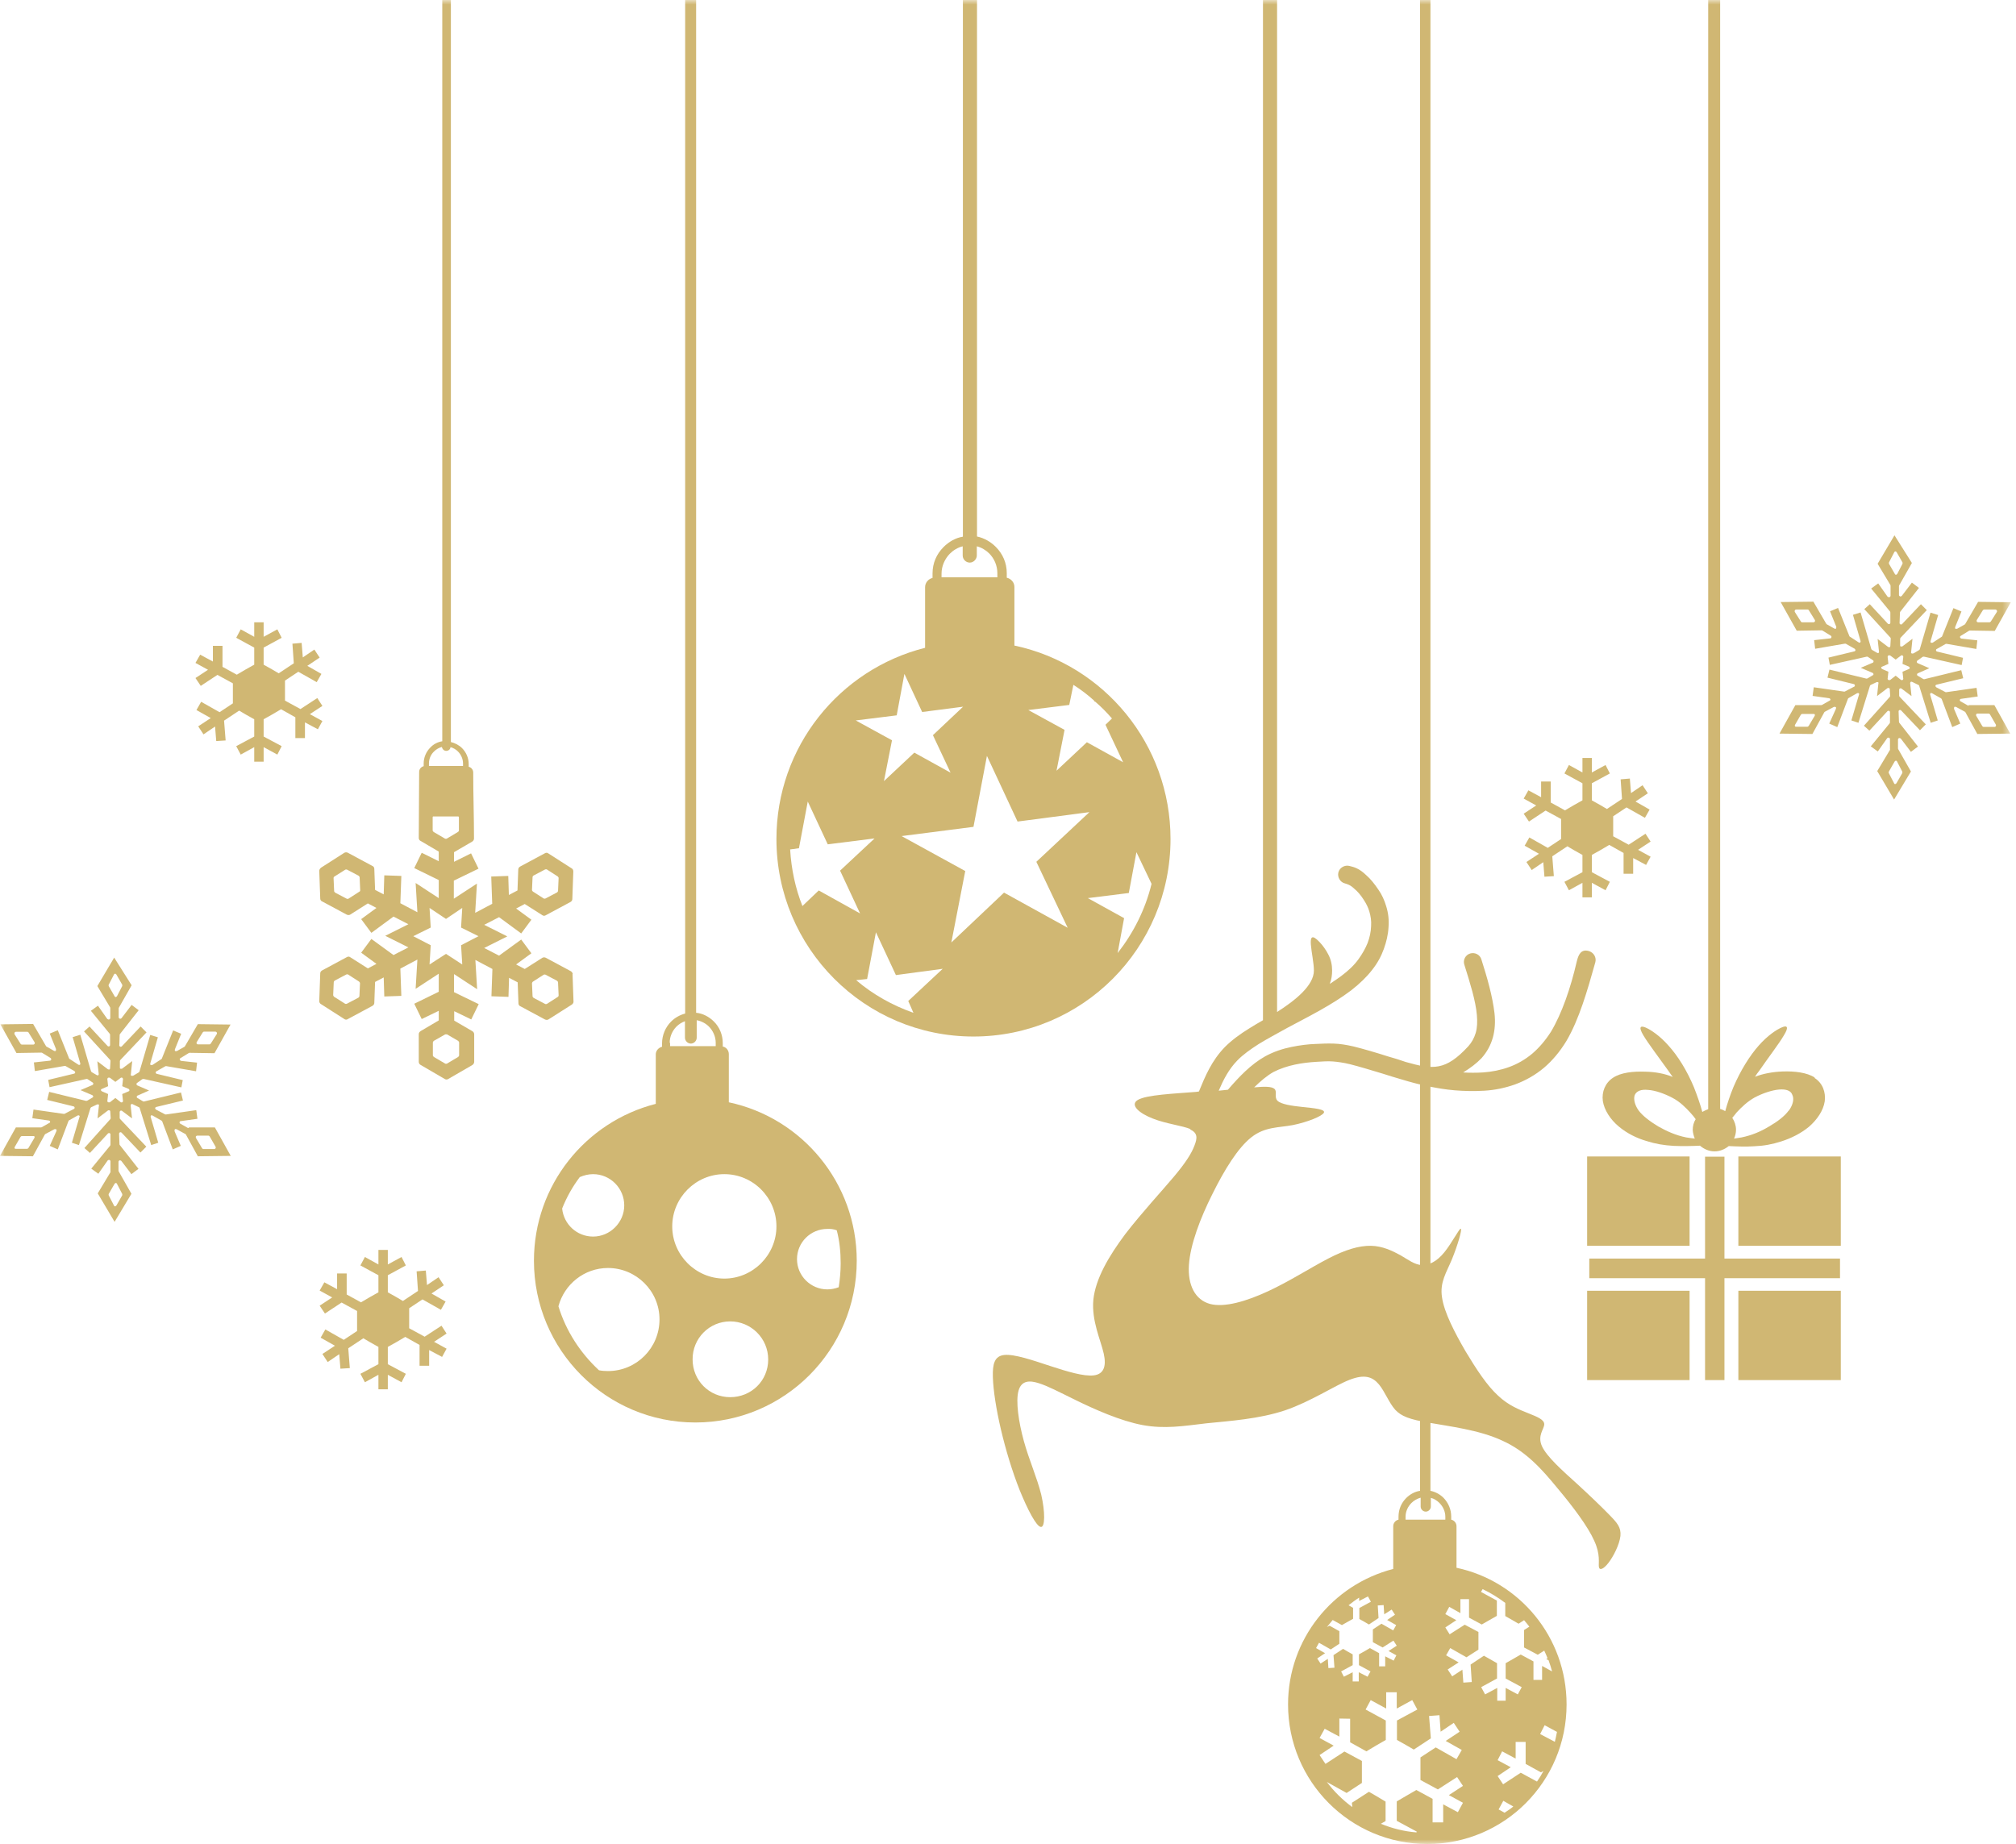 <svg width="223" height="204" viewBox="0 0 223 204" fill="none" xmlns="http://www.w3.org/2000/svg">
<mask id="mask0_53_132" style="mask-type:alpha" maskUnits="userSpaceOnUse" x="0" y="0" width="223" height="204">
<rect width="222.426" height="204" fill="#D9D9D9"/>
</mask>
<g mask="url(#mask0_53_132)">
<path d="M176.082 88.542L177.013 89.063L177.75 89.498L179.418 88.39L179.267 86.218L180.285 86.131L180.415 87.738L181.693 86.87L182.278 87.76L180.913 88.672L182.473 89.563L181.953 90.475L179.917 89.324L178.443 90.301V92.516L180.155 93.45L182.018 92.234L182.582 93.103L181.195 94.015L182.582 94.775L182.083 95.687L180.653 94.927V96.665H179.592V94.363L178.01 93.472L177.013 94.058L176.082 94.58V96.491L178.075 97.555L177.598 98.489L176.082 97.664V99.271H175.042V97.664L173.547 98.489L173.049 97.555L175.042 96.491V94.58L174.11 94.058L173.374 93.624L171.705 94.732L171.879 96.925L170.839 96.991L170.709 95.383L169.43 96.252L168.845 95.362L170.232 94.45L168.65 93.559L169.17 92.647L171.207 93.798L172.68 92.82V90.605L170.969 89.671L169.127 90.888L168.542 90.019L169.929 89.107L168.542 88.346L169.062 87.434L170.47 88.194V86.457H171.532V88.781L173.114 89.65L174.11 89.063L175.042 88.542V86.652L173.049 85.566L173.547 84.632L175.042 85.458V83.851H176.082V85.458L177.598 84.632L178.075 85.566L176.082 86.652V88.542Z" fill="#D0B773"/>
<path d="M42.899 142.97L43.831 143.491L44.568 143.925L46.236 142.818L46.084 140.646L47.102 140.559L47.233 142.166L48.511 141.297L49.096 142.188L47.731 143.1L49.291 143.99L48.771 144.903L46.734 143.752L45.261 144.729V146.944L46.972 147.878L48.836 146.662L49.399 147.531L48.013 148.443L49.399 149.203L48.901 150.115L47.471 149.355V151.093H46.409V148.79L44.828 147.9L43.831 148.486L42.899 149.008V150.919L44.892 151.983L44.416 152.917L42.899 152.092V153.699H41.859V152.092L40.364 152.917L39.866 151.983L41.859 150.919V149.008L40.928 148.486L40.191 148.052L38.523 149.16L38.696 151.353L37.656 151.418L37.526 149.811L36.248 150.68L35.663 149.789L37.049 148.877L35.468 147.987L35.988 147.075L38.024 148.226L39.498 147.248V145.033L37.786 144.099L35.944 145.315L35.359 144.447L36.746 143.534L35.359 142.774L35.879 141.862L37.288 142.622V140.885H38.349V143.209L39.931 144.077L40.928 143.491L41.859 142.97V141.08L39.866 139.994L40.364 139.06L41.859 139.886V138.278H42.899V139.886L44.416 139.06L44.892 139.994L42.899 141.08V142.97Z" fill="#D0B773"/>
<path d="M29.162 73.533L30.094 74.054L30.83 74.489L32.498 73.381L32.347 71.209L33.365 71.122L33.495 72.73L34.773 71.861L35.358 72.751L33.993 73.663L35.553 74.554L35.033 75.466L32.997 74.315L31.524 75.292V77.508L33.235 78.442L35.099 77.225L35.662 78.094L34.275 79.006L35.662 79.766L35.163 80.679L33.733 79.918V81.656H32.672V79.354L31.09 78.463L30.094 79.05L29.162 79.571V81.482L31.155 82.546L30.679 83.48L29.162 82.655V84.262H28.122V82.655L26.627 83.48L26.129 82.546L28.122 81.482V79.571L27.19 79.05L26.454 78.615L24.785 79.723L24.959 81.917L23.919 81.982L23.789 80.375L22.51 81.243L21.925 80.353L23.312 79.441L21.73 78.55L22.25 77.638L24.287 78.789L25.76 77.812V75.596L24.049 74.662L22.207 75.879L21.622 75.01L23.009 74.098L21.622 73.338L22.142 72.425L23.55 73.186V71.448H24.612V73.772L26.194 74.641L27.19 74.054L28.122 73.533V71.644L26.129 70.558L26.627 69.624L28.122 70.449V68.842H29.162V70.449L30.679 69.624L31.155 70.558L29.162 71.644V73.533Z" fill="#D0B773"/>
<path d="M217.768 78.073C217.768 78.073 217.725 78.073 217.682 78.051L216.837 77.573C216.837 77.573 216.75 77.465 216.793 77.421C216.793 77.378 216.837 77.313 216.923 77.313L218.765 77.052L218.635 76.096L215.299 76.574H215.212L214.172 76.031C214.172 76.031 214.085 75.944 214.085 75.879C214.085 75.836 214.129 75.771 214.194 75.749L217.162 75.032L216.945 74.142L212.85 75.141C212.85 75.141 212.764 75.141 212.742 75.119L212.157 74.772C212.157 74.772 212.049 74.728 212.049 74.641C212.049 74.598 212.07 74.511 212.135 74.489L213.414 73.924L212.114 73.36C212.114 73.36 212.027 73.316 212.027 73.23C212.027 73.186 212.027 73.121 212.07 73.099L212.677 72.665C212.677 72.665 212.764 72.643 212.807 72.643L216.988 73.577L217.14 72.773L214.259 72.078C214.259 72.078 214.15 72.035 214.15 71.948C214.15 71.905 214.15 71.818 214.237 71.796L215.234 71.231H215.342L218.613 71.796L218.722 70.84L216.945 70.645C216.945 70.645 216.837 70.602 216.815 70.515C216.793 70.471 216.815 70.384 216.858 70.363L217.812 69.776C217.812 69.776 217.855 69.754 217.898 69.754L220.65 69.798L222.427 66.627L218.808 66.583L217.378 69.038C217.378 69.038 217.357 69.081 217.335 69.081L216.49 69.559C216.49 69.559 216.36 69.581 216.295 69.559C216.252 69.516 216.252 69.45 216.274 69.364L216.967 67.648L216.079 67.278L214.822 70.406C214.822 70.406 214.8 70.449 214.779 70.449L213.782 71.101C213.782 71.101 213.674 71.123 213.587 71.101C213.544 71.079 213.544 70.992 213.544 70.949L214.389 68.039L213.544 67.778L212.352 71.839C212.352 71.839 212.33 71.883 212.265 71.926L211.68 72.274C211.68 72.274 211.572 72.317 211.485 72.296C211.399 72.274 211.377 72.209 211.399 72.144L211.55 70.667L210.424 71.514C210.424 71.514 210.294 71.535 210.229 71.514C210.185 71.492 210.185 71.405 210.185 71.362V70.667C210.185 70.667 210.207 70.58 210.229 70.558L213.132 67.496L212.482 66.844L210.38 69.059C210.38 69.059 210.272 69.103 210.229 69.081C210.185 69.059 210.12 68.994 210.12 68.951L210.164 67.778C210.164 67.778 210.164 67.735 210.185 67.691L212.265 65.041L211.485 64.455L210.359 65.932C210.359 65.932 210.25 66.019 210.164 65.975C210.12 65.954 210.055 65.888 210.055 65.845V64.846C210.055 64.846 210.055 64.802 210.077 64.759L211.485 62.283L209.557 59.221L207.694 62.37L209.102 64.716C209.102 64.716 209.124 64.759 209.124 64.802V65.932C209.124 65.932 209.08 66.062 208.994 66.062C208.95 66.084 208.864 66.062 208.799 66.019L207.759 64.542L206.979 65.107L209.08 67.669C209.08 67.669 209.102 67.713 209.102 67.778V68.907C209.102 68.907 209.08 69.038 208.994 69.038C208.95 69.059 208.864 69.038 208.842 69.016L206.827 66.844L206.22 67.387L209.124 70.558C209.124 70.558 209.145 70.602 209.145 70.667L209.102 71.448C209.102 71.448 209.102 71.535 209.059 71.579C209.015 71.622 208.929 71.6 208.864 71.579L207.694 70.688L207.845 72.1C207.845 72.1 207.845 72.209 207.802 72.23C207.759 72.252 207.694 72.252 207.65 72.23L207.087 71.905L207 71.818L205.809 67.756L204.964 68.017L205.809 70.927C205.809 70.927 205.809 71.058 205.765 71.079C205.722 71.101 205.657 71.101 205.614 71.079L204.617 70.428C204.617 70.428 204.574 70.406 204.574 70.384L203.317 67.257L202.429 67.626L203.122 69.342C203.122 69.342 203.122 69.472 203.1 69.537C203.057 69.559 202.992 69.581 202.905 69.537L202.06 69.059C202.06 69.059 202.039 69.038 202.017 69.016L200.587 66.562L196.969 66.605L198.746 69.776L201.497 69.733C201.497 69.733 201.54 69.733 201.584 69.754L202.537 70.341C202.537 70.341 202.624 70.449 202.58 70.493C202.58 70.58 202.537 70.602 202.45 70.623L200.674 70.819L200.782 71.774L204.054 71.21H204.162L205.159 71.774C205.159 71.774 205.245 71.861 205.245 71.926C205.245 71.97 205.202 72.035 205.137 72.057L202.255 72.752L202.407 73.555L206.502 72.643C206.502 72.643 206.589 72.643 206.61 72.665L207.195 73.056C207.195 73.056 207.282 73.143 207.239 73.186C207.239 73.23 207.217 73.295 207.152 73.316L205.83 73.881L207.152 74.446C207.152 74.446 207.239 74.533 207.239 74.576C207.239 74.62 207.217 74.685 207.152 74.706L206.567 75.054C206.567 75.054 206.48 75.076 206.459 75.076L202.364 74.076L202.147 74.967L205.072 75.684C205.072 75.684 205.18 75.727 205.18 75.814C205.18 75.901 205.159 75.944 205.094 75.966L204.054 76.509H203.967L200.63 76.031L200.5 76.987L202.342 77.248C202.342 77.248 202.45 77.291 202.472 77.356C202.472 77.4 202.472 77.486 202.385 77.508L201.54 77.986C201.54 77.986 201.497 78.008 201.454 78.008H198.594L196.839 81.157L200.479 81.2L201.8 78.79C201.8 78.79 201.822 78.768 201.844 78.746L202.862 78.203C202.862 78.203 202.992 78.181 203.057 78.225C203.122 78.268 203.1 78.333 203.079 78.42L202.342 80.049L203.23 80.44L204.4 77.334C204.4 77.334 204.422 77.291 204.444 77.248L205.44 76.683C205.44 76.683 205.549 76.661 205.592 76.683C205.635 76.726 205.679 76.791 205.635 76.835L204.79 79.702L205.57 79.962L206.849 75.858C206.849 75.858 206.87 75.814 206.935 75.771L207.585 75.466C207.585 75.466 207.694 75.445 207.737 75.466C207.78 75.488 207.824 75.553 207.78 75.597L207.629 77.009L208.799 76.118C208.799 76.118 208.907 76.096 208.95 76.118C208.994 76.14 209.037 76.162 209.037 76.248L209.08 76.965C209.08 76.965 209.08 77.052 209.059 77.074L206.177 80.288L206.784 80.831L208.799 78.659C208.799 78.659 208.907 78.616 208.95 78.638C208.994 78.638 209.059 78.724 209.059 78.768V79.897C209.059 79.897 209.059 79.941 209.037 80.006L206.935 82.569L207.715 83.133L208.755 81.656C208.755 81.656 208.864 81.57 208.95 81.613C208.994 81.613 209.059 81.7 209.059 81.743V82.873C209.059 82.873 209.08 82.916 209.059 82.96L207.65 85.305L209.514 88.454L211.377 85.349L209.969 82.873C209.969 82.873 209.947 82.829 209.947 82.786V81.787C209.947 81.787 209.99 81.678 210.055 81.656C210.099 81.635 210.185 81.656 210.25 81.7L211.377 83.177L212.157 82.59L210.077 79.941C210.077 79.941 210.055 79.897 210.055 79.854L210.012 78.681C210.012 78.681 210.034 78.572 210.12 78.551C210.164 78.529 210.25 78.551 210.272 78.572L212.374 80.788L213.024 80.136L210.12 77.074C210.12 77.074 210.077 77.03 210.077 76.965V76.292C210.077 76.292 210.099 76.183 210.164 76.162C210.229 76.14 210.272 76.14 210.315 76.162L211.442 77.009L211.29 75.575C211.29 75.575 211.312 75.445 211.377 75.423C211.442 75.401 211.485 75.423 211.529 75.445L212.2 75.771C212.2 75.771 212.287 75.814 212.287 75.858L213.565 79.962L214.345 79.702L213.5 76.835C213.5 76.835 213.5 76.726 213.544 76.683C213.587 76.661 213.652 76.661 213.695 76.683L214.692 77.248C214.692 77.248 214.735 77.269 214.779 77.334L215.949 80.44L216.837 80.049L216.144 78.42C216.144 78.42 216.143 78.29 216.165 78.225C216.208 78.181 216.274 78.181 216.36 78.203L217.357 78.746C217.357 78.746 217.4 78.768 217.4 78.79L218.722 81.2L222.362 81.157L220.607 78.008H217.747L217.768 78.073ZM218.657 68.603L219.328 67.517C219.328 67.517 219.415 67.43 219.458 67.43H220.737C220.737 67.43 220.845 67.452 220.888 67.539C220.91 67.582 220.91 67.648 220.888 67.691L220.217 68.755C220.217 68.755 220.13 68.842 220.087 68.842H218.787C218.787 68.842 218.678 68.82 218.657 68.755C218.635 68.712 218.635 68.647 218.657 68.603ZM200.76 68.755C200.76 68.755 200.674 68.842 200.63 68.842H199.33C199.33 68.842 199.222 68.82 199.2 68.755L198.529 67.691C198.529 67.691 198.507 67.582 198.529 67.539C198.572 67.452 198.637 67.43 198.68 67.43H199.959C199.959 67.43 200.067 67.452 200.089 67.517L200.76 68.603C200.76 68.603 200.782 68.712 200.76 68.755ZM200.739 79.18L200.067 80.31C200.067 80.31 199.98 80.397 199.937 80.397H198.68C198.68 80.397 198.572 80.397 198.551 80.353C198.529 80.31 198.529 80.245 198.551 80.201L199.2 79.072C199.2 79.072 199.287 78.985 199.33 78.985H200.609C200.609 78.985 200.717 78.985 200.739 79.028C200.76 79.072 200.76 79.137 200.739 79.18ZM208.95 62.37C208.95 62.37 208.929 62.261 208.95 62.218L209.535 61.089C209.535 61.089 209.579 61.002 209.665 61.002C209.687 61.002 209.752 61.023 209.795 61.089L210.445 62.218C210.445 62.218 210.467 62.327 210.445 62.37L209.86 63.499C209.86 63.499 209.774 63.586 209.73 63.586C209.687 63.586 209.622 63.565 209.6 63.499L208.95 62.37ZM210.424 85.37C210.424 85.37 210.445 85.479 210.424 85.522L209.774 86.652C209.774 86.652 209.687 86.739 209.644 86.739C209.557 86.739 209.535 86.717 209.514 86.652L208.929 85.522C208.929 85.522 208.907 85.414 208.929 85.37L209.579 84.241C209.579 84.241 209.665 84.154 209.709 84.154C209.752 84.154 209.817 84.176 209.839 84.241L210.424 85.37ZM211.16 74.011L210.445 74.315L210.532 75.097C210.532 75.097 210.51 75.206 210.445 75.228C210.38 75.249 210.337 75.249 210.294 75.228L209.687 74.75L209.08 75.228C209.08 75.228 208.972 75.249 208.885 75.228C208.842 75.206 208.799 75.141 208.799 75.097L208.885 74.315L208.192 74.011C208.192 74.011 208.084 73.924 208.084 73.881C208.084 73.838 208.105 73.772 208.192 73.751L208.885 73.447L208.799 72.665C208.799 72.665 208.82 72.534 208.885 72.513C208.929 72.491 209.015 72.491 209.08 72.513L209.687 72.969L210.294 72.513C210.294 72.513 210.402 72.469 210.445 72.513C210.489 72.534 210.532 72.6 210.532 72.665L210.445 73.447L211.16 73.751C211.16 73.751 211.247 73.838 211.247 73.881C211.247 73.924 211.225 73.99 211.16 74.011ZM220.78 80.332C220.78 80.332 220.693 80.418 220.65 80.418H219.393C219.393 80.418 219.285 80.375 219.263 80.31L218.592 79.18C218.592 79.18 218.57 79.072 218.592 79.028C218.613 78.985 218.678 78.942 218.722 78.942H220C220 78.942 220.108 78.985 220.13 79.05L220.78 80.18C220.78 80.18 220.802 80.288 220.78 80.332Z" fill="#D0B773"/>
<path d="M20.843 124.791C20.843 124.791 20.8 124.791 20.756 124.769L19.911 124.291C19.911 124.291 19.825 124.182 19.868 124.139C19.868 124.096 19.911 124.03 19.998 124.03L21.84 123.77L21.71 122.814L18.373 123.292H18.286L17.246 122.749C17.246 122.749 17.16 122.662 17.16 122.597C17.16 122.554 17.203 122.488 17.268 122.467L20.236 121.75L20.02 120.859L15.925 121.859C15.925 121.859 15.838 121.859 15.816 121.837L15.231 121.489C15.231 121.489 15.123 121.446 15.123 121.359C15.123 121.316 15.145 121.229 15.21 121.207L16.488 120.642L15.188 120.078C15.188 120.078 15.101 120.034 15.101 119.947C15.101 119.904 15.101 119.839 15.145 119.817L15.751 119.383C15.751 119.383 15.838 119.361 15.881 119.361L20.063 120.295L20.215 119.491L17.333 118.796C17.333 118.796 17.225 118.753 17.225 118.666C17.225 118.622 17.225 118.536 17.311 118.514L18.308 117.949H18.416L21.688 118.514L21.796 117.558L20.02 117.363C20.02 117.363 19.911 117.319 19.89 117.232C19.868 117.189 19.89 117.102 19.933 117.08L20.886 116.494C20.886 116.494 20.93 116.472 20.973 116.472L23.725 116.516L25.501 113.345L21.883 113.301L20.453 115.755C20.453 115.755 20.431 115.799 20.41 115.799L19.565 116.277C19.565 116.277 19.435 116.298 19.37 116.277C19.326 116.233 19.326 116.168 19.348 116.081L20.041 114.365L19.153 113.996L17.896 117.124C17.896 117.124 17.875 117.167 17.853 117.167L16.856 117.819C16.856 117.819 16.748 117.84 16.661 117.819C16.618 117.797 16.618 117.71 16.618 117.667L17.463 114.756L16.618 114.496L15.426 118.557C15.426 118.557 15.405 118.601 15.34 118.644L14.755 118.992C14.755 118.992 14.646 119.035 14.56 119.013C14.473 118.992 14.451 118.926 14.473 118.861L14.625 117.384L13.498 118.231C13.498 118.231 13.368 118.253 13.303 118.231C13.26 118.21 13.26 118.123 13.26 118.079V117.384C13.26 117.384 13.281 117.298 13.303 117.276L16.206 114.213L15.556 113.562L13.455 115.777C13.455 115.777 13.346 115.821 13.303 115.799C13.26 115.777 13.195 115.712 13.195 115.669L13.238 114.496C13.238 114.496 13.238 114.452 13.26 114.409L15.34 111.759L14.56 111.173L13.433 112.65C13.433 112.65 13.325 112.737 13.238 112.693C13.195 112.671 13.13 112.606 13.13 112.563V111.564C13.13 111.564 13.13 111.52 13.151 111.477L14.56 109.001L12.631 105.938L10.768 109.088L12.176 111.433C12.176 111.433 12.198 111.477 12.198 111.52V112.65C12.198 112.65 12.155 112.78 12.068 112.78C12.025 112.802 11.938 112.78 11.873 112.737L10.833 111.26L10.053 111.824L12.155 114.387C12.155 114.387 12.176 114.431 12.176 114.496V115.625C12.176 115.625 12.155 115.755 12.068 115.755C12.025 115.777 11.938 115.755 11.916 115.734L9.901 113.562L9.295 114.105L12.198 117.276C12.198 117.276 12.22 117.319 12.22 117.384L12.176 118.166C12.176 118.166 12.176 118.253 12.133 118.297C12.09 118.34 12.003 118.318 11.938 118.297L10.768 117.406L10.92 118.818C10.92 118.818 10.92 118.926 10.877 118.948C10.833 118.97 10.768 118.97 10.725 118.948L10.162 118.622L10.075 118.535L8.883 114.474L8.038 114.735L8.883 117.645C8.883 117.645 8.883 117.775 8.84 117.797C8.796 117.819 8.732 117.819 8.688 117.797L7.692 117.145C7.692 117.145 7.648 117.124 7.648 117.102L6.392 113.975L5.503 114.344L6.197 116.06C6.197 116.06 6.197 116.19 6.175 116.255C6.132 116.277 6.067 116.298 5.98 116.255L5.135 115.777C5.135 115.777 5.113 115.755 5.092 115.734L3.662 113.279L0.043 113.323L1.82 116.494L4.572 116.45C4.572 116.45 4.615 116.45 4.658 116.472L5.612 117.059C5.612 117.059 5.698 117.167 5.655 117.211C5.655 117.298 5.612 117.319 5.525 117.341L3.748 117.536L3.857 118.492L7.128 117.927H7.237L8.233 118.492C8.233 118.492 8.32 118.579 8.32 118.644C8.32 118.688 8.277 118.753 8.212 118.774L5.33 119.469L5.482 120.273L9.576 119.361C9.576 119.361 9.663 119.361 9.685 119.383L10.27 119.773C10.27 119.773 10.357 119.86 10.313 119.904C10.313 119.947 10.291 120.012 10.226 120.034L8.905 120.599L10.226 121.164C10.226 121.164 10.313 121.25 10.313 121.294C10.313 121.337 10.291 121.402 10.226 121.424L9.641 121.772C9.641 121.772 9.555 121.793 9.533 121.793L5.438 120.794L5.222 121.685L8.147 122.401C8.147 122.401 8.255 122.445 8.255 122.532C8.255 122.619 8.233 122.662 8.168 122.684L7.128 123.227H7.042L3.705 122.749L3.575 123.705L5.417 123.965C5.417 123.965 5.525 124.009 5.547 124.074C5.547 124.117 5.547 124.204 5.46 124.226L4.615 124.704C4.615 124.704 4.572 124.725 4.528 124.725H1.755L0 127.875L3.64 127.918L4.962 125.507C4.962 125.507 4.983 125.486 5.005 125.464L6.023 124.921C6.023 124.921 6.153 124.899 6.218 124.943C6.283 124.986 6.262 125.051 6.24 125.138L5.503 126.767L6.392 127.158L7.562 124.052C7.562 124.052 7.583 124.009 7.605 123.965L8.601 123.401C8.601 123.401 8.71 123.379 8.753 123.401C8.796 123.444 8.84 123.509 8.796 123.553L7.952 126.419L8.732 126.68L10.01 122.575C10.01 122.575 10.031 122.532 10.097 122.488L10.746 122.184C10.746 122.184 10.855 122.163 10.898 122.184C10.941 122.206 10.985 122.271 10.941 122.315L10.79 123.726L11.96 122.836C11.96 122.836 12.068 122.814 12.111 122.836C12.155 122.858 12.198 122.879 12.198 122.966L12.241 123.683C12.241 123.683 12.241 123.77 12.22 123.791L9.338 127.006L9.945 127.549L11.96 125.377C11.96 125.377 12.068 125.334 12.111 125.355C12.155 125.355 12.22 125.442 12.22 125.486V126.615C12.22 126.615 12.22 126.658 12.198 126.724L10.097 129.286L10.877 129.851L11.916 128.374C11.916 128.374 12.025 128.287 12.111 128.331C12.155 128.331 12.22 128.418 12.22 128.461V129.59C12.22 129.59 12.241 129.634 12.22 129.677L10.812 132.023L12.675 135.172L14.538 132.066L13.13 129.59C13.13 129.59 13.108 129.547 13.108 129.504V128.505C13.108 128.505 13.151 128.396 13.216 128.374C13.26 128.352 13.346 128.374 13.411 128.418L14.538 129.895L15.318 129.308L13.238 126.658C13.238 126.658 13.216 126.615 13.216 126.572L13.173 125.399C13.173 125.399 13.195 125.29 13.281 125.268C13.325 125.247 13.411 125.268 13.433 125.29L15.535 127.505L16.185 126.854L13.281 123.791C13.281 123.791 13.238 123.748 13.238 123.683V123.01C13.238 123.01 13.26 122.901 13.325 122.879C13.39 122.858 13.433 122.858 13.476 122.879L14.603 123.726L14.451 122.293C14.451 122.293 14.473 122.163 14.538 122.141C14.603 122.119 14.646 122.141 14.69 122.163L15.361 122.488C15.361 122.488 15.448 122.532 15.448 122.575L16.726 126.68L17.506 126.419L16.661 123.553C16.661 123.553 16.661 123.444 16.705 123.401C16.748 123.379 16.813 123.379 16.856 123.401L17.853 123.965C17.853 123.965 17.896 123.987 17.94 124.052L19.11 127.158L19.998 126.767L19.305 125.138C19.305 125.138 19.305 125.008 19.326 124.943C19.37 124.899 19.435 124.899 19.521 124.921L20.518 125.464C20.518 125.464 20.561 125.486 20.561 125.507L21.883 127.918L25.523 127.875L23.768 124.725H20.908L20.843 124.791ZM21.753 115.299L22.425 114.213C22.425 114.213 22.511 114.127 22.555 114.127H23.833C23.833 114.127 23.941 114.148 23.985 114.235C24.006 114.279 24.006 114.344 23.985 114.387L23.313 115.451C23.313 115.451 23.226 115.538 23.183 115.538H21.883C21.883 115.538 21.775 115.517 21.753 115.451C21.731 115.408 21.731 115.343 21.753 115.299ZM3.835 115.473C3.835 115.473 3.748 115.56 3.705 115.56H2.405C2.405 115.56 2.297 115.538 2.275 115.473L1.603 114.409C1.603 114.409 1.582 114.3 1.603 114.257C1.647 114.17 1.712 114.148 1.755 114.148H3.033C3.033 114.148 3.142 114.17 3.163 114.235L3.835 115.321C3.835 115.321 3.857 115.43 3.835 115.473ZM3.813 125.877L3.142 127.006C3.142 127.006 3.055 127.093 3.012 127.093H1.755C1.755 127.093 1.647 127.093 1.625 127.049C1.603 127.006 1.603 126.941 1.625 126.897L2.275 125.768C2.275 125.768 2.362 125.681 2.405 125.681H3.683C3.683 125.681 3.792 125.681 3.813 125.724C3.835 125.768 3.835 125.833 3.813 125.877ZM12.025 109.088C12.025 109.088 12.003 108.979 12.025 108.936L12.61 107.806C12.61 107.806 12.653 107.719 12.74 107.719C12.761 107.719 12.826 107.741 12.87 107.806L13.52 108.936C13.52 108.936 13.541 109.044 13.52 109.088L12.935 110.217C12.935 110.217 12.848 110.304 12.805 110.304C12.761 110.304 12.696 110.282 12.675 110.217L12.025 109.088ZM13.52 132.088C13.52 132.088 13.541 132.197 13.52 132.24L12.87 133.37C12.87 133.37 12.783 133.456 12.74 133.456C12.653 133.456 12.631 133.435 12.61 133.37L12.025 132.24C12.025 132.24 12.003 132.132 12.025 132.088L12.675 130.959C12.675 130.959 12.761 130.872 12.805 130.872C12.848 130.872 12.913 130.894 12.935 130.959L13.52 132.088ZM14.235 120.729L13.52 121.033L13.606 121.815C13.606 121.815 13.585 121.924 13.52 121.945C13.455 121.967 13.411 121.967 13.368 121.945L12.761 121.468L12.155 121.945C12.155 121.945 12.046 121.967 11.96 121.945C11.916 121.924 11.873 121.859 11.873 121.815L11.96 121.033L11.267 120.729C11.267 120.729 11.158 120.642 11.158 120.599C11.158 120.555 11.18 120.49 11.267 120.468L11.96 120.164L11.873 119.383C11.873 119.383 11.895 119.252 11.96 119.23C12.003 119.209 12.09 119.209 12.155 119.23L12.761 119.687L13.368 119.23C13.368 119.23 13.476 119.187 13.52 119.23C13.563 119.252 13.606 119.317 13.606 119.383L13.52 120.164L14.235 120.468C14.235 120.468 14.321 120.555 14.321 120.599C14.321 120.642 14.3 120.707 14.235 120.729ZM23.855 127.028C23.855 127.028 23.768 127.115 23.725 127.115H22.468C22.468 127.115 22.36 127.071 22.338 127.006L21.666 125.877C21.666 125.877 21.645 125.768 21.666 125.724C21.688 125.681 21.753 125.638 21.796 125.638H23.075C23.075 125.638 23.183 125.681 23.205 125.746L23.855 126.876C23.855 126.876 23.876 126.984 23.855 127.028Z" fill="#D0B773"/>
<path d="M104.149 63.891V63.456C104.149 62.609 104.518 61.828 105.059 61.263C105.449 60.872 105.948 60.568 106.489 60.438V61.458C106.489 61.893 106.858 62.24 107.269 62.24C107.681 62.24 108.049 61.871 108.049 61.458V60.438C108.569 60.568 109.068 60.872 109.414 61.219C109.978 61.784 110.324 62.566 110.324 63.413V63.869H104.128L104.149 63.891ZM112.209 71.406V64.933C112.209 64.434 111.841 64.021 111.364 63.913V63.413C111.364 62.262 110.909 61.263 110.151 60.503C109.588 59.938 108.873 59.525 108.071 59.352V-64.49H106.511V59.373C105.688 59.504 104.951 59.938 104.366 60.524C103.608 61.285 103.153 62.284 103.153 63.435V63.934C102.698 64.043 102.329 64.456 102.329 64.955V71.666C92.861 74.055 85.885 82.613 85.885 92.82C85.885 104.875 95.635 114.67 107.681 114.67C119.727 114.67 129.477 104.896 129.477 92.82C129.477 82.33 122.111 73.534 112.253 71.427H112.209V71.406ZM109.154 83.59L112.556 90.888L120.507 89.845L114.636 95.34L118.102 102.637L111.061 98.75L105.233 104.266L106.771 96.361L99.73 92.495L107.681 91.474L109.176 83.59H109.154ZM118.709 75.749C119.532 76.271 120.312 76.857 121.027 77.509L121.071 77.617H121.136C121.829 78.204 122.436 78.834 122.999 79.485L122.284 80.18L124.234 84.328L120.226 82.113L116.868 85.262L117.756 80.745L113.748 78.551L118.276 77.986L118.731 75.771L118.709 75.749ZM127.376 97.794C126.682 100.639 125.361 103.224 123.627 105.439L124.342 101.573L120.334 99.358L124.862 98.793L125.707 94.276L127.376 97.772V97.794ZM101.029 112.042C98.689 111.216 96.566 110.022 94.703 108.436L95.916 108.306L96.891 103.137L99.101 107.872L104.279 107.177L100.466 110.739L101.029 112.02V112.042ZM88.766 100.248C87.986 98.294 87.531 96.165 87.401 93.972L88.376 93.841L89.351 88.672L91.561 93.407L96.74 92.755L92.926 96.317L95.136 101.052L90.565 98.511L88.745 100.248H88.766ZM100.054 74.576L102.004 78.768L106.533 78.182L103.196 81.331L105.146 85.48L101.138 83.264L97.779 86.413L98.668 81.896L94.66 79.702L99.188 79.138L100.033 74.598L100.054 74.576Z" fill="#D0B773"/>
<path d="M74.077 115.365C74.077 114.67 74.38 114.018 74.835 113.562C75.096 113.302 75.421 113.106 75.767 112.976V114.8C75.767 115.148 76.07 115.452 76.417 115.452C76.764 115.452 77.067 115.148 77.067 114.8V112.867C77.566 112.954 78.064 113.215 78.41 113.562C78.865 114.018 79.169 114.67 79.169 115.365V115.734H74.121V115.365H74.077ZM75.789 -64.49V112.129C75.204 112.281 74.662 112.585 74.229 113.019C73.622 113.627 73.232 114.496 73.232 115.43V115.799C72.821 115.908 72.539 116.255 72.539 116.646V122.119C64.782 124.096 59.062 131.111 59.062 139.473C59.062 149.355 67.057 157.369 76.915 157.369C86.774 157.369 94.769 149.355 94.769 139.473C94.769 130.85 88.702 123.661 80.62 121.946V116.625C80.62 116.19 80.317 115.843 79.949 115.777V115.408C79.949 114.474 79.58 113.606 78.952 112.997C78.454 112.498 77.739 112.107 77.002 112.042V-64.49H75.746H75.789ZM65.606 129.895C67.512 129.895 69.051 131.459 69.051 133.348C69.051 135.238 67.491 136.801 65.606 136.801C63.807 136.801 62.356 135.433 62.182 133.696C62.681 132.436 63.331 131.285 64.132 130.221C64.587 130.025 65.086 129.895 65.606 129.895ZM92.558 136.106C92.862 137.258 92.992 138.496 92.992 139.755C92.992 140.667 92.905 141.558 92.775 142.405C92.364 142.557 91.952 142.644 91.519 142.644C89.677 142.644 88.16 141.145 88.16 139.299C88.16 137.453 89.655 135.954 91.519 135.954C91.865 135.933 92.212 135.976 92.558 136.106ZM66.256 151.592C64.197 149.681 62.616 147.27 61.771 144.512C62.421 142.079 64.631 140.277 67.252 140.277C70.372 140.277 72.951 142.818 72.951 145.967C72.951 149.116 70.416 151.679 67.252 151.679C66.927 151.679 66.581 151.657 66.256 151.592ZM80.122 129.895C83.307 129.895 85.885 132.501 85.885 135.672C85.885 138.843 83.285 141.449 80.122 141.449C76.959 141.449 74.359 138.843 74.359 135.672C74.359 132.501 76.959 129.895 80.122 129.895ZM80.772 146.184C83.069 146.184 84.975 148.052 84.975 150.398C84.975 152.743 83.112 154.568 80.772 154.568C78.432 154.568 76.612 152.7 76.612 150.398C76.591 148.074 78.454 146.184 80.772 146.184Z" fill="#D0B773"/>
<path d="M155.477 168.12V167.794C155.477 167.208 155.737 166.665 156.127 166.274C156.409 165.992 156.756 165.796 157.146 165.688V166.665C157.146 166.969 157.406 167.23 157.709 167.23C158.012 167.23 158.272 166.969 158.272 166.665V165.709C158.641 165.796 158.966 166.014 159.226 166.274C159.616 166.665 159.876 167.208 159.876 167.794V168.12H155.521H155.477ZM157.081 -64.49V164.928C156.496 165.014 155.954 165.319 155.542 165.731C155.022 166.252 154.697 166.969 154.697 167.794V168.12C154.372 168.185 154.112 168.49 154.112 168.837V173.572C147.417 175.288 142.478 181.347 142.478 188.558C142.478 197.093 149.367 204 157.882 204C166.397 204 173.287 197.093 173.287 188.558C173.287 181.108 168.065 174.918 161.111 173.441V168.837C161.111 168.49 160.851 168.185 160.526 168.12V167.773C160.526 166.969 160.201 166.252 159.681 165.709C159.291 165.319 158.771 165.036 158.229 164.928V-64.49H157.081ZM164.014 175.809C164.88 176.221 165.725 176.743 166.505 177.329V178.784L167.307 179.24L167.979 179.631L168.585 179.24C168.802 179.479 168.975 179.718 169.17 179.957L168.585 180.326V182.259L170.102 183.063L170.817 182.607C170.947 182.889 171.077 183.172 171.185 183.454L171.034 183.541L171.294 183.671C171.445 184.084 171.575 184.496 171.684 184.909L170.579 184.301V185.843H169.625V183.801L168.217 183.041L167.35 183.541L166.549 183.997V185.691L168.325 186.647L167.892 187.45L166.549 186.733V188.145H165.617V186.733L164.274 187.45L163.84 186.647L165.595 185.691V183.997L164.794 183.541L164.144 183.172L162.67 184.149L162.8 186.082L161.869 186.147L161.761 184.714L160.634 185.452L160.136 184.692L161.349 183.91L159.962 183.128L160.417 182.325L162.216 183.345L163.537 182.498V180.544L162.02 179.74L160.352 180.804L159.876 180.044L161.089 179.24L159.876 178.567L160.309 177.764L161.544 178.459V176.916H162.497V178.958L163.905 179.718L164.772 179.219L165.574 178.763V177.069L163.819 176.113L164.014 175.787V175.809ZM156.691 202.719C155.304 202.61 153.961 202.263 152.747 201.763L153.267 201.459V199.309L152.249 198.701L151.426 198.223L149.541 199.439L149.584 199.917C148.522 199.135 147.569 198.201 146.767 197.137L148.956 198.353L150.646 197.245V194.813L148.717 193.77L146.616 195.139L145.966 194.161L147.526 193.119L145.966 192.272L146.529 191.251L148.154 192.12V190.122L149.346 190.143V192.75L151.144 193.749L152.271 193.075L153.289 192.489V190.339L151.057 189.123L151.621 188.08L153.332 189.014V187.211H154.502V189.014L156.214 188.08L156.777 189.123L154.524 190.339V192.489L155.564 193.075L156.387 193.553L158.272 192.315L158.077 189.839L159.226 189.752L159.356 191.577L160.807 190.599L161.457 191.577L159.919 192.598L161.695 193.597L161.111 194.617L158.814 193.314L157.124 194.422V196.92L159.052 197.962L161.176 196.594L161.826 197.571L160.266 198.592L161.826 199.439L161.262 200.482L159.637 199.613V201.611H158.467V199.005L156.669 198.027L155.542 198.679L154.502 199.287V201.437L156.756 202.653H156.691V202.719ZM146.811 179.957C147.027 179.697 147.201 179.479 147.417 179.219L148.436 179.783L149.086 179.414L149.671 179.088V177.872L149.172 177.59C149.562 177.286 149.931 177.003 150.342 176.743V177.112L151.317 176.612L151.642 177.199L150.364 177.894V179.11L150.949 179.436L151.426 179.718L152.487 179.002L152.401 177.611L153.051 177.568L153.116 178.589L153.939 178.068L154.307 178.632L153.441 179.219L154.437 179.783L154.112 180.37L152.812 179.631L151.859 180.261V181.673L152.942 182.259L154.134 181.499L154.502 182.064L153.592 182.65L154.459 183.128L154.156 183.715L153.224 183.237V184.344H152.552V182.889L151.534 182.325L150.906 182.694L150.321 183.02V184.214L151.599 184.909L151.274 185.495L150.299 184.996V186.017H149.627V184.996L148.652 185.495L148.349 184.909L149.627 184.214V183.02L149.042 182.694L148.566 182.411L147.504 183.106L147.612 184.496L146.941 184.54L146.876 183.519L146.074 184.04L145.706 183.476L146.572 182.889L145.576 182.325L145.901 181.738L147.201 182.477L148.154 181.847V180.457L147.071 179.849L146.767 180.001L146.811 179.957ZM166.44 200.547L165.769 200.178L166.289 199.222L167.394 199.852C167.09 200.112 166.744 200.33 166.419 200.547H166.44ZM170.015 197.093L168.217 196.116L166.267 197.398L165.66 196.485L167.112 195.508L165.66 194.726L166.159 193.749L167.654 194.552V192.706H168.759V195.139L170.449 196.073L170.73 195.921C170.514 196.333 170.275 196.724 170.015 197.093ZM172.009 192.706L170.362 191.837L170.86 190.86L172.225 191.599C172.16 191.968 172.074 192.337 171.987 192.706H172.009Z" fill="#D0B773"/>
<path d="M63.373 107.741C63.308 107.611 63.243 107.481 63.092 107.416L60.383 105.961C60.253 105.895 60.102 105.895 59.993 105.961L58.043 107.198L57.09 106.699L58.78 105.461L57.653 103.941L55.205 105.722L53.558 104.875L56.115 103.593L53.558 102.312L55.205 101.465L57.653 103.267L58.78 101.747L57.09 100.509L58.043 100.009L59.993 101.247C60.102 101.334 60.253 101.334 60.383 101.247L63.092 99.792C63.222 99.727 63.308 99.597 63.308 99.466L63.417 96.404C63.417 96.252 63.352 96.122 63.222 96.057L60.643 94.406C60.535 94.319 60.383 94.319 60.253 94.406L57.545 95.861C57.415 95.926 57.328 96.057 57.328 96.187L57.242 98.511L56.288 99.01L56.223 96.904L54.338 96.969L54.447 99.988L52.562 100.987L52.757 97.751L50.2 99.423V97.425L52.93 96.1L52.107 94.406L50.222 95.34V94.276L52.237 93.103C52.345 93.038 52.432 92.907 52.432 92.777C52.432 90.323 52.345 87.934 52.345 85.458C52.345 85.154 52.128 84.893 51.847 84.828V84.546C51.847 83.851 51.565 83.221 51.11 82.765C50.785 82.439 50.33 82.2 49.875 82.091V-64.49H48.922V82.004C48.402 82.091 47.947 82.33 47.6 82.699C47.145 83.156 46.864 83.785 46.864 84.48V84.763C46.582 84.828 46.365 85.088 46.365 85.393C46.365 87.825 46.322 90.258 46.322 92.712C46.322 92.842 46.409 92.994 46.539 93.038L48.532 94.21V95.275L46.647 94.341L45.824 96.035L48.532 97.36V99.358L45.975 97.686L46.17 100.922L44.285 99.923L44.394 96.904L42.509 96.838L42.444 98.945L41.49 98.446L41.404 96.122C41.404 95.97 41.317 95.84 41.187 95.796L38.479 94.341C38.37 94.276 38.197 94.276 38.089 94.341L35.51 95.992C35.402 96.078 35.315 96.209 35.315 96.339L35.424 99.401C35.424 99.553 35.51 99.684 35.64 99.727L38.349 101.182C38.479 101.247 38.63 101.247 38.739 101.182L40.689 99.944L41.642 100.444L39.952 101.682L41.079 103.202L43.527 101.4L45.174 102.247L42.617 103.528L45.174 104.809L43.527 105.656L41.079 103.875L39.952 105.396L41.642 106.634L40.689 107.133L38.739 105.895C38.63 105.808 38.479 105.808 38.349 105.895L35.64 107.351C35.51 107.416 35.424 107.546 35.424 107.676L35.315 110.739C35.315 110.891 35.38 111.021 35.51 111.086L38.089 112.737C38.197 112.824 38.37 112.824 38.479 112.737L41.187 111.282C41.317 111.216 41.404 111.086 41.404 110.956L41.49 108.632L42.444 108.132L42.509 110.239L44.394 110.174L44.285 107.155L46.17 106.156L45.975 109.392L48.532 107.72V109.718L45.824 111.043L46.647 112.737L48.532 111.825V112.889L46.539 114.062C46.409 114.149 46.322 114.257 46.322 114.409V117.472C46.322 117.624 46.409 117.754 46.539 117.819L49.182 119.361C49.312 119.448 49.464 119.448 49.593 119.361L52.258 117.819C52.367 117.732 52.453 117.624 52.453 117.472V114.431C52.453 114.279 52.367 114.149 52.258 114.083L50.243 112.911V111.868L52.128 112.78L52.952 111.086L50.222 109.761V107.763L52.778 109.436L52.583 106.199L54.468 107.198L54.36 110.217L56.245 110.283L56.31 108.176L57.263 108.675L57.35 110.999C57.35 111.151 57.437 111.282 57.567 111.325L60.275 112.78C60.405 112.845 60.557 112.845 60.665 112.78L63.265 111.13C63.373 111.043 63.46 110.912 63.438 110.782L63.33 107.72L63.373 107.741ZM58.91 97.012C58.91 97.012 58.953 96.882 59.018 96.86L60.297 96.187C60.297 96.187 60.427 96.144 60.492 96.187L61.705 96.969C61.705 96.969 61.792 97.077 61.792 97.121L61.727 98.576C61.727 98.576 61.683 98.685 61.618 98.728L60.34 99.401C60.34 99.401 60.21 99.445 60.145 99.401L58.932 98.62C58.932 98.62 58.845 98.511 58.845 98.467L58.91 97.012ZM39.757 98.641L38.544 99.423C38.544 99.423 38.414 99.466 38.349 99.423L37.07 98.75C37.07 98.75 36.962 98.641 36.962 98.598L36.897 97.143C36.897 97.143 36.897 97.034 36.962 96.99L38.197 96.209C38.197 96.209 38.305 96.165 38.392 96.209L39.67 96.882C39.67 96.882 39.779 96.991 39.779 97.034L39.844 98.489C39.844 98.489 39.844 98.62 39.757 98.641ZM39.757 110.217C39.757 110.217 39.714 110.326 39.649 110.369L38.37 111.043C38.37 111.043 38.24 111.086 38.175 111.043L36.94 110.261C36.94 110.261 36.854 110.152 36.854 110.087L36.919 108.632C36.919 108.632 36.962 108.523 37.027 108.48L38.305 107.807C38.305 107.807 38.435 107.763 38.5 107.807L39.714 108.589C39.714 108.589 39.822 108.697 39.822 108.762L39.757 110.217ZM47.449 84.741V84.459C47.449 83.937 47.665 83.46 48.012 83.134C48.25 82.895 48.553 82.721 48.879 82.634C48.922 82.873 49.117 83.069 49.355 83.069C49.615 83.069 49.81 82.895 49.832 82.656C50.157 82.743 50.438 82.917 50.655 83.134C50.98 83.46 51.218 83.937 51.218 84.459V84.741H47.47H47.449ZM47.968 92.039C47.968 92.039 47.86 91.93 47.86 91.887V90.431C47.86 90.431 47.86 90.344 47.904 90.323H50.72C50.72 90.323 50.764 90.41 50.764 90.431V91.887C50.764 91.887 50.72 92.017 50.655 92.039L49.42 92.777C49.42 92.777 49.29 92.82 49.225 92.777L47.968 92.039ZM50.677 115.148C50.677 115.148 50.785 115.256 50.785 115.321V116.777C50.785 116.777 50.742 116.885 50.677 116.929L49.442 117.667C49.442 117.667 49.312 117.71 49.247 117.667L47.99 116.929C47.99 116.929 47.882 116.82 47.882 116.777V115.321C47.882 115.321 47.925 115.191 47.99 115.148L49.247 114.431C49.247 114.431 49.355 114.431 49.442 114.431L50.677 115.148ZM51.002 104.57L51.132 106.699L49.334 105.526L47.514 106.699L47.644 104.57L45.715 103.571L47.644 102.616L47.514 100.444L49.334 101.66L51.132 100.444L51.002 102.616L52.93 103.571L51.002 104.57ZM61.705 110.283L60.492 111.064C60.492 111.064 60.362 111.108 60.297 111.064L59.018 110.391C59.018 110.391 58.91 110.283 58.91 110.239L58.845 108.784C58.845 108.784 58.888 108.632 58.932 108.61L60.145 107.828C60.145 107.828 60.275 107.785 60.34 107.828L61.618 108.502C61.618 108.502 61.727 108.61 61.727 108.654L61.792 110.109C61.792 110.109 61.792 110.239 61.705 110.283Z" fill="#D0B773"/>
<path d="M175.562 127.939H186.894V137.822H175.562V127.939Z" fill="#D0B773"/>
<path d="M175.562 142.796H186.894V152.678H175.562V142.796Z" fill="#D0B773"/>
<path d="M192.289 127.939H203.621V137.822H192.289V127.939Z" fill="#D0B773"/>
<path d="M192.289 142.796H203.621V152.678H192.289V142.796Z" fill="#D0B773"/>
<path d="M200.739 119.209C199.872 118.644 198.507 118.492 197.186 118.536C196.081 118.579 195.019 118.775 194.131 119.122C194.261 118.905 194.434 118.666 194.607 118.449C195.539 117.081 196.817 115.43 197.337 114.518C197.901 113.606 197.684 113.41 197.121 113.649C196.536 113.888 195.539 114.54 194.542 115.669C193.546 116.798 192.549 118.384 191.747 120.252C191.379 121.142 191.054 122.119 190.837 122.923C190.642 122.814 190.469 122.728 190.274 122.684V-64.49H188.952V122.706C188.714 122.793 188.497 122.901 188.302 123.01C188.086 122.206 187.739 121.207 187.371 120.273C186.591 118.406 185.594 116.82 184.576 115.691C183.579 114.561 182.583 113.91 182.019 113.671C181.434 113.432 181.239 113.627 181.781 114.54C182.323 115.452 183.579 117.102 184.554 118.471C184.706 118.71 184.879 118.927 185.031 119.144C184.164 118.775 183.081 118.579 181.976 118.558C180.654 118.514 179.311 118.644 178.423 119.231C177.556 119.796 177.166 120.795 177.296 121.794C177.448 122.793 178.119 123.835 179.051 124.617C179.983 125.399 181.066 125.92 182.106 126.224C183.124 126.55 184.034 126.702 185.139 126.767C186.071 126.811 187.176 126.789 188.042 126.746C188.476 127.115 189.039 127.375 189.646 127.375C190.252 127.375 190.794 127.137 191.227 126.789C192.094 126.832 193.112 126.876 194.022 126.811C195.127 126.767 196.037 126.594 197.056 126.268C198.074 125.942 199.201 125.399 200.089 124.661C200.999 123.879 201.692 122.858 201.844 121.837C201.974 120.816 201.605 119.817 200.717 119.253L200.739 119.209ZM187.501 125.964C187.176 125.942 186.851 125.877 186.526 125.833C185.334 125.594 184.359 125.138 183.427 124.617C182.539 124.074 181.738 123.488 181.261 122.858C180.806 122.228 180.676 121.555 180.828 121.142C181.023 120.708 181.521 120.491 182.301 120.577C183.081 120.621 184.121 120.99 184.987 121.446C185.854 121.902 186.461 122.532 187.002 123.119C187.219 123.357 187.414 123.596 187.566 123.814C187.349 124.161 187.241 124.574 187.241 125.008C187.262 125.334 187.349 125.681 187.479 125.985L187.501 125.964ZM197.857 122.858C197.402 123.488 196.601 124.096 195.691 124.617C194.802 125.16 193.806 125.594 192.636 125.833C192.376 125.877 192.094 125.92 191.812 125.964C191.942 125.66 192.029 125.334 192.029 124.986C192.029 124.509 191.877 124.074 191.617 123.662C191.769 123.466 191.942 123.292 192.094 123.075C192.636 122.489 193.286 121.859 194.109 121.403C194.976 120.947 196.016 120.599 196.796 120.534C197.576 120.469 198.096 120.664 198.247 121.099C198.486 121.555 198.334 122.228 197.879 122.858H197.857Z" fill="#D0B773"/>
<path d="M190.75 127.962V139.234H203.533V141.406H190.75V152.678H188.605V141.406H175.8V139.234H188.605V127.962H190.75Z" fill="#D0B773"/>
<path d="M131.709 124.921C130.821 124.53 129.001 124.335 127.528 123.748C126.054 123.184 124.928 122.25 125.859 121.685C126.813 121.12 129.868 120.99 132.316 120.795L132.619 120.751C133.313 119.057 134.028 117.341 135.479 115.843C136.238 115.082 137.148 114.409 138.209 113.758C138.599 113.519 139.119 113.193 139.704 112.867V-64.49H141.264V111.955C143.279 110.674 145.337 109.023 145.337 107.372C145.337 105.722 144.232 102.399 145.966 104.223C146.334 104.614 146.659 105.07 146.919 105.57C147.222 106.134 147.352 106.742 147.352 107.372C147.352 107.872 147.287 108.35 147.092 108.849C147.547 108.545 147.981 108.263 148.327 108.002C149.172 107.372 149.801 106.764 150.256 106.134C150.711 105.504 151.036 104.918 151.274 104.332C151.512 103.702 151.642 103.094 151.664 102.464C151.707 101.877 151.621 101.356 151.469 100.835C151.339 100.379 151.101 99.923 150.841 99.532C150.516 99.01 150.126 98.576 149.801 98.315C149.346 97.881 149.042 97.816 148.761 97.729C148.241 97.599 147.916 97.034 148.046 96.513C148.176 95.992 148.739 95.666 149.259 95.796C149.779 95.926 150.342 96.057 151.144 96.838C151.577 97.208 152.054 97.794 152.487 98.446C152.856 98.967 153.137 99.597 153.332 100.248C153.571 101.009 153.657 101.79 153.592 102.572C153.549 103.398 153.354 104.201 153.072 104.983C152.791 105.765 152.379 106.547 151.772 107.307C151.187 108.067 150.429 108.806 149.454 109.566C147.331 111.173 144.796 112.433 142.434 113.692C141.264 114.344 140.159 114.93 139.206 115.517C138.296 116.103 137.473 116.69 136.866 117.32C135.913 118.297 135.328 119.448 134.808 120.664C135.176 120.621 135.501 120.599 135.826 120.556C137.061 119.122 138.361 117.754 139.942 116.863C140.896 116.342 141.892 116.016 142.867 115.821C143.821 115.625 144.731 115.517 145.467 115.495C146.247 115.452 146.876 115.43 147.547 115.452C148.219 115.473 148.912 115.582 149.757 115.777C150.797 116.038 152.162 116.429 153.506 116.863C154.199 117.059 154.849 117.254 155.521 117.493C158.51 118.34 159.897 118.471 162.41 115.756C162.8 115.321 163.06 114.844 163.234 114.279C163.407 113.692 163.429 113.041 163.364 112.281C163.299 111.499 163.104 110.608 162.865 109.696C162.605 108.741 162.302 107.741 161.977 106.721C161.804 106.199 162.107 105.635 162.627 105.483C163.147 105.331 163.71 105.613 163.862 106.134C164.187 107.155 164.49 108.154 164.75 109.175C165.01 110.196 165.205 111.173 165.314 112.085C165.422 113.063 165.357 113.953 165.14 114.757C164.902 115.604 164.49 116.386 163.862 117.081C163.299 117.667 162.627 118.167 161.847 118.644C162.562 118.688 163.277 118.688 164.035 118.644C165.01 118.579 165.985 118.384 166.895 118.058C167.805 117.732 168.694 117.233 169.495 116.559C170.254 115.908 170.925 115.126 171.554 114.149C172.767 112.129 173.742 109.284 174.413 106.373C174.587 105.678 174.847 104.94 175.778 105.222C176.298 105.396 176.602 105.917 176.472 106.438C175.583 109.609 174.673 112.78 173.265 115.169C172.55 116.342 171.727 117.32 170.817 118.101C169.842 118.927 168.759 119.535 167.589 119.969C166.484 120.36 165.335 120.599 164.187 120.664C163.082 120.729 161.977 120.708 160.915 120.621C159.854 120.534 158.9 120.36 157.925 120.165C156.972 119.969 155.997 119.709 155.001 119.405C154.351 119.209 153.657 119.014 152.942 118.775C151.642 118.384 150.364 117.993 149.324 117.732C148.609 117.558 147.981 117.472 147.439 117.428C146.876 117.385 146.291 117.428 145.576 117.472C144.861 117.515 144.037 117.602 143.236 117.776C142.434 117.949 141.611 118.21 140.852 118.601C140.094 119.035 139.422 119.622 138.729 120.295C139.877 120.186 140.679 120.186 140.982 120.469C141.307 120.773 140.917 121.381 141.307 121.772C141.697 122.163 142.867 122.337 144.102 122.467C145.337 122.597 146.637 122.706 146.442 123.097C146.247 123.488 144.622 124.139 143.019 124.465C141.416 124.769 139.921 124.639 138.426 125.812C136.931 126.984 135.436 129.417 134.114 132.088C132.771 134.76 131.666 137.67 131.514 139.929C131.363 142.188 132.208 143.795 133.833 144.251C135.458 144.685 137.906 143.947 140.289 142.839C142.672 141.732 144.991 140.233 146.919 139.234C148.847 138.235 150.342 137.801 151.642 137.822C152.942 137.844 154.026 138.387 154.914 138.865C155.802 139.386 156.474 139.907 157.254 139.951C158.034 139.994 158.922 139.582 159.767 138.539C160.612 137.496 161.457 135.824 161.587 135.933C161.76 135.998 161.219 137.822 160.612 139.299C160.005 140.776 159.247 141.84 159.507 143.513C159.745 145.207 160.937 147.466 162.107 149.485C163.32 151.505 164.49 153.286 165.704 154.394C166.874 155.502 168.087 155.958 169.062 156.349C170.037 156.74 170.817 157.044 170.817 157.565C170.817 158.086 170.037 158.803 170.557 159.976C171.077 161.148 172.897 162.756 174.413 164.124C175.952 165.536 177.187 166.73 178.032 167.599C178.877 168.468 179.332 168.967 179.245 169.923C179.137 170.879 178.465 172.203 177.902 172.92C177.338 173.637 176.927 173.746 176.862 173.355C176.797 172.92 177.057 171.986 176.342 170.444C175.648 168.88 174.002 166.687 172.269 164.624C170.579 162.56 168.802 160.562 166.202 159.389C163.624 158.173 160.2 157.782 158.055 157.391C155.911 157.022 155.022 156.696 154.329 155.958C153.636 155.176 153.181 153.938 152.531 153.156C151.837 152.331 150.971 151.983 149.259 152.656C147.547 153.33 145.012 155.045 142.152 156.023C139.292 156.978 136.086 157.196 133.486 157.456C130.886 157.76 128.849 158.108 126.379 157.652C123.931 157.196 121.028 155.892 119.035 154.915C117.041 153.938 115.936 153.351 114.918 153.026C113.9 152.7 112.99 152.7 112.665 153.851C112.34 155.002 112.665 157.282 113.25 159.411C113.835 161.539 114.723 163.494 115.178 165.362C115.611 167.23 115.611 168.989 115.135 168.924C114.636 168.88 113.661 166.991 112.795 164.862C111.95 162.734 111.235 160.345 110.715 158.13C110.195 155.914 109.87 153.807 109.826 152.352C109.783 150.897 110 150.007 111.105 149.898C112.21 149.789 114.246 150.484 116.153 151.114C118.081 151.744 119.88 152.287 120.985 152.157C122.068 152.027 122.414 151.179 122.089 149.746C121.764 148.269 120.725 146.119 120.941 143.795C121.18 141.449 122.674 138.93 124.494 136.497C126.358 134.087 128.503 131.784 129.868 130.155C131.233 128.527 131.818 127.549 132.121 126.746C132.446 125.92 132.511 125.334 131.623 124.943L131.709 124.921Z" fill="#D0B773"/>
</g>
</svg>
